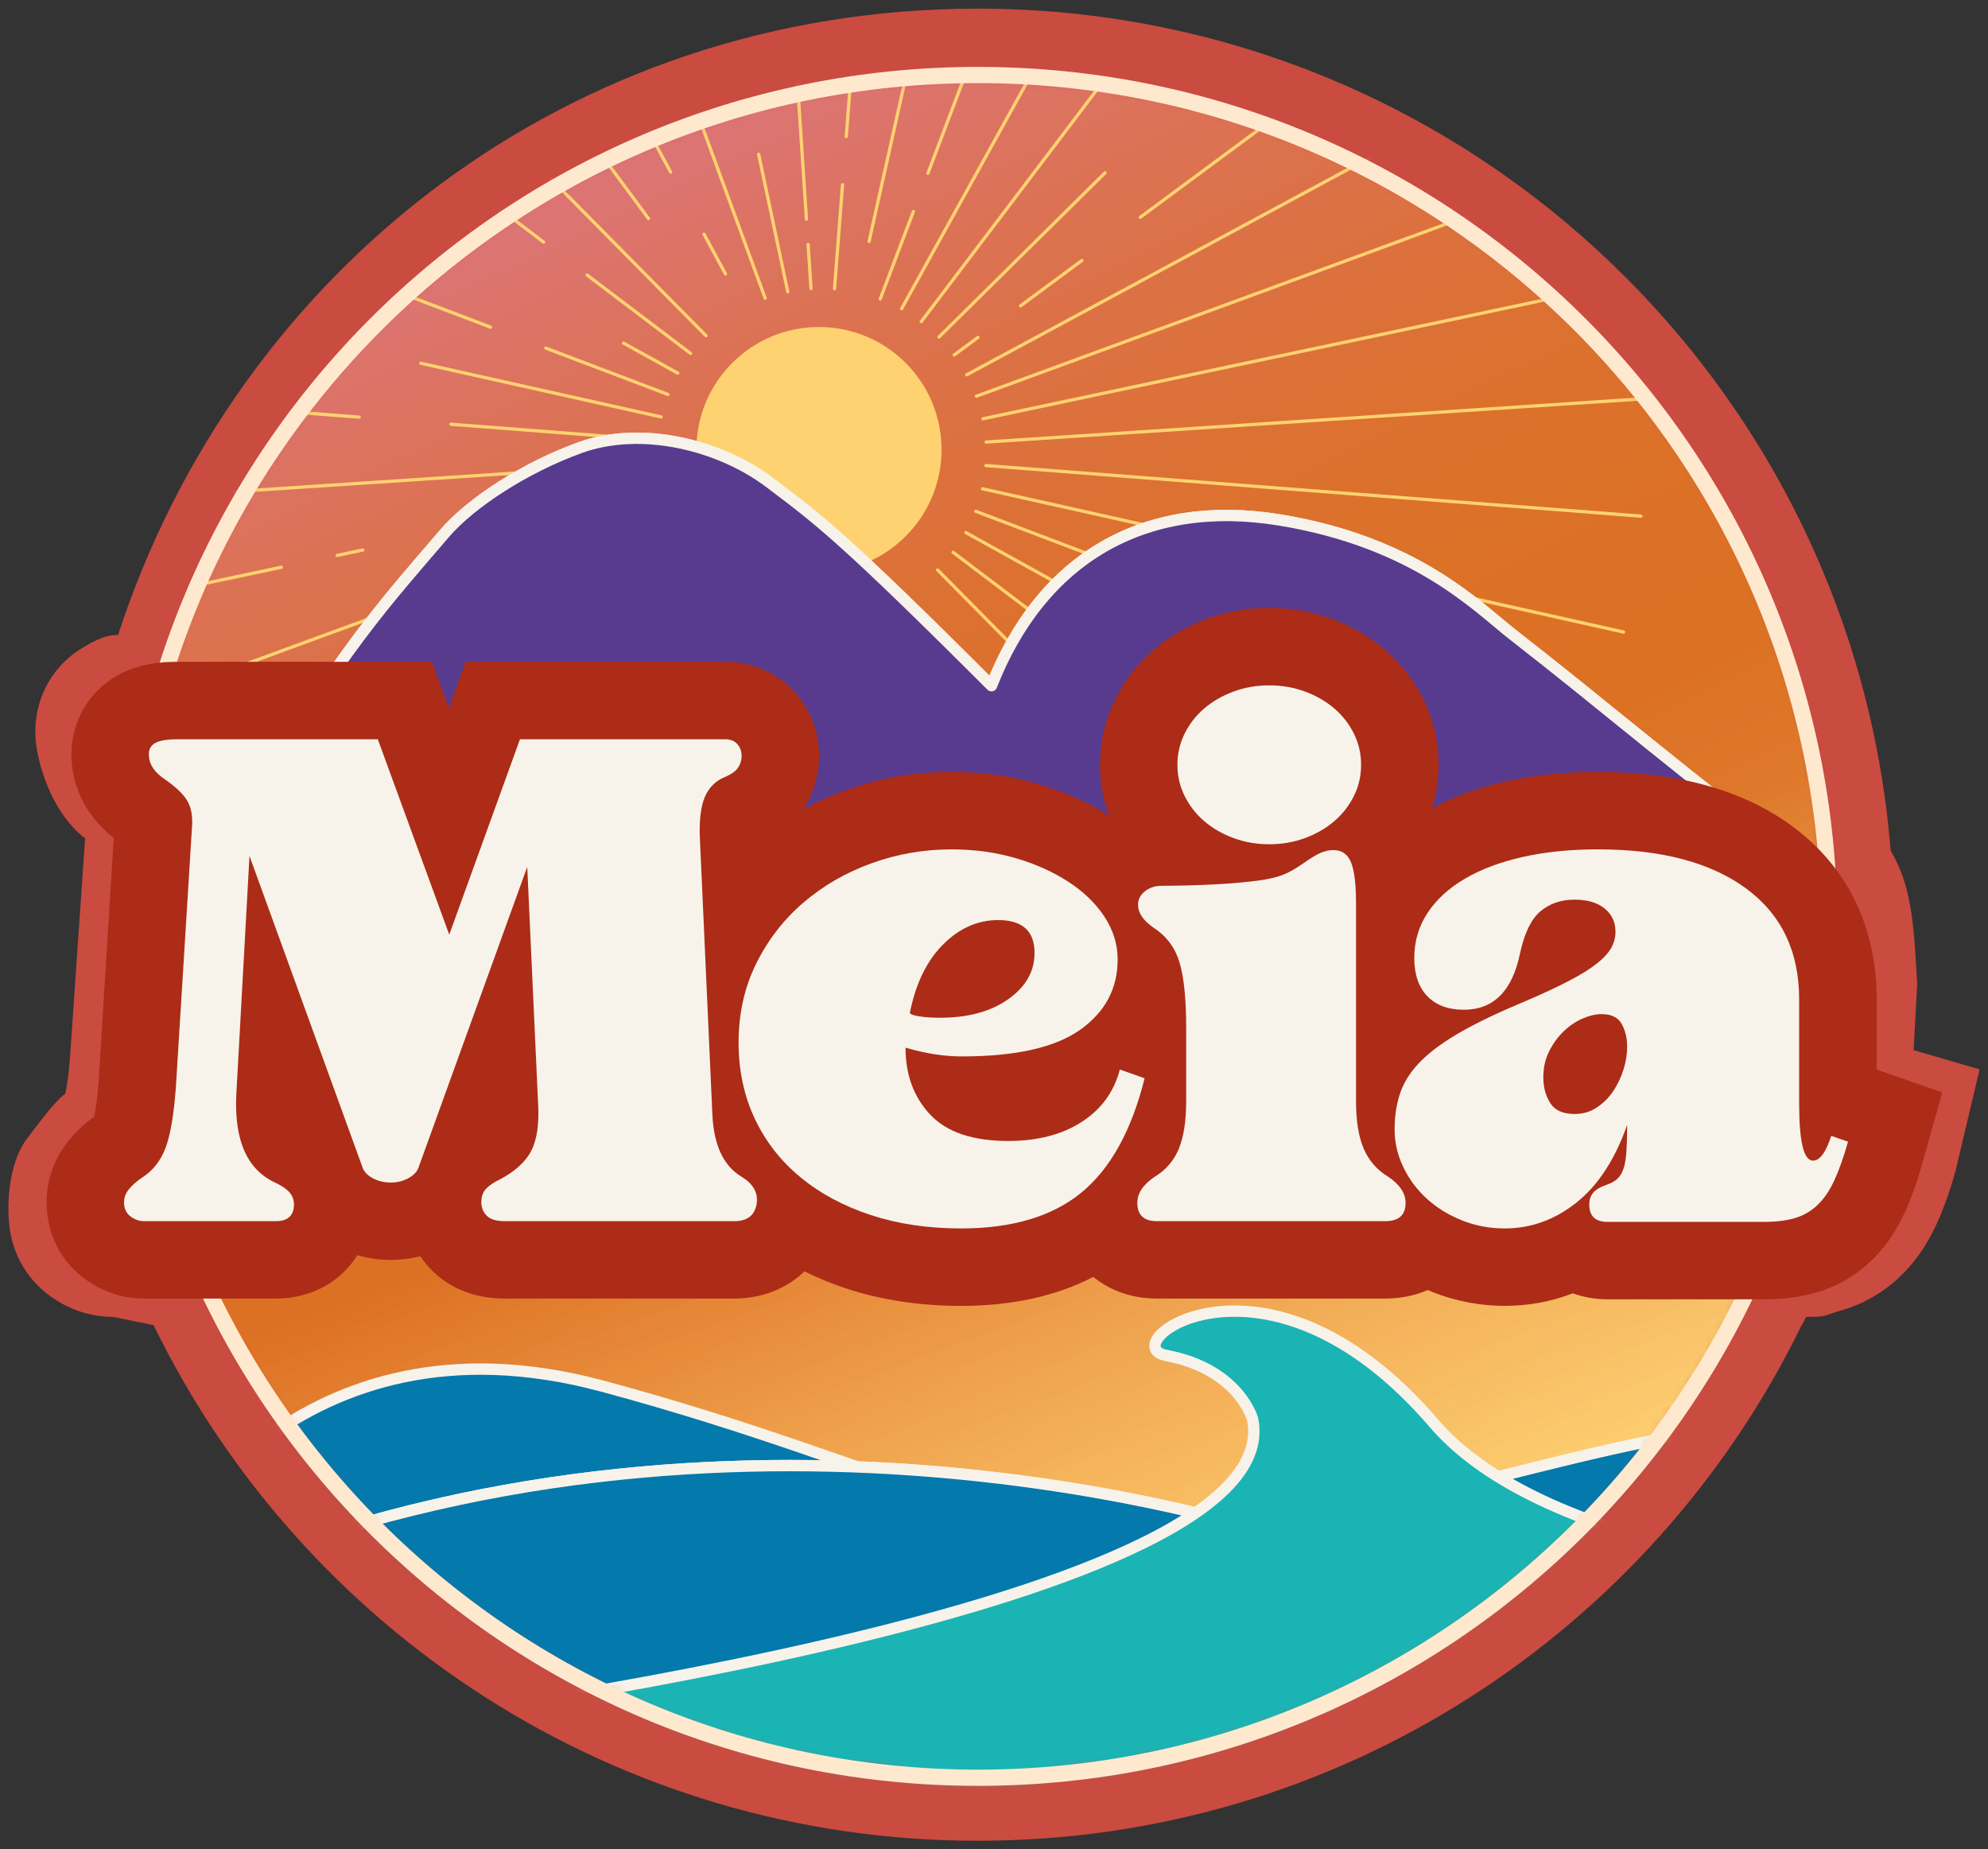 <svg width="186" height="173" viewBox="0 0 186 173" fill="none" xmlns="http://www.w3.org/2000/svg">
<rect x="0" y="0" width="186" height="173" fill="#333333" stroke="none"/>
<path d="M185.214 100.045L182.969 109.517C182.415 111.502 181.815 113.171 181.142 114.622C180.223 116.593 179.047 118.254 177.64 119.552C176.081 120.997 174.251 122.029 172.212 122.612C170.654 123.06 170.976 123.2 169.006 123.2L168.528 124.05C154.613 152.565 125.335 172.21 91.471 172.21C57.606 172.21 28.274 152.531 14.374 123.976L10.588 123.204C8.537 123.204 6.538 122.56 4.809 121.337C2.506 119.714 1.099 117.257 0.847 114.419C0.617 111.932 1.008 108.474 2.557 106.479C3.288 105.541 5.045 103.091 6.106 102.319C6.226 101.803 6.416 100.741 6.558 98.814L7.961 78.438C4.589 75.806 3.45 70.965 3.327 69.133C3.079 65.677 4.718 62.44 7.621 60.663C9.155 59.728 10.018 59.4 11.047 59.4C22.241 25.096 53.429 0.809 91.471 0.809C136.469 0.809 173.367 35.493 176.891 79.585C178.783 82.808 179.039 85.897 179.376 92.07L179.039 98.244L185.214 100.045Z" fill="#CA4B40"/>
<mask id="mask0_270_858" style="mask-type:luminance" maskUnits="userSpaceOnUse" x="11" y="7" width="161" height="160">
<path d="M91.49 166.314C135.479 166.314 171.139 130.654 171.139 86.665C171.139 42.676 135.479 7.017 91.49 7.017C47.502 7.017 11.842 42.676 11.842 86.665C11.842 130.654 47.502 166.314 91.49 166.314Z" fill="white"/>
</mask>
<g mask="url(#mask0_270_858)">
<path d="M91.49 166.314C135.479 166.314 171.139 130.654 171.139 86.665C171.139 42.676 135.479 7.017 91.49 7.017C47.502 7.017 11.842 42.676 11.842 86.665C11.842 130.654 47.502 166.314 91.49 166.314Z" fill="url(#paint0_linear_270_858)"/>
<path opacity="0.27" d="M91.608 165.907C135.4 165.907 170.9 130.407 170.9 86.615C170.9 42.823 135.4 7.323 91.608 7.323C47.816 7.323 12.315 42.823 12.315 86.615C12.315 130.407 47.816 165.907 91.608 165.907Z" fill="url(#paint1_linear_270_858)"/>
<path d="M19.342 73.371L63.329 49.674" stroke="#FED270" stroke-width="0.303" stroke-linecap="round" stroke-linejoin="round"/>
<path d="M9.228 78.819L15.068 75.673" stroke="#FED270" stroke-width="0.303" stroke-linecap="round" stroke-linejoin="round"/>
<path d="M4.729 68.818L62.427 47.669" stroke="#FED270" stroke-width="0.303" stroke-linecap="round" stroke-linejoin="round"/>
<path d="M31.543 51.964L33.937 51.458" stroke="#FED270" stroke-width="0.303" stroke-linecap="round" stroke-linejoin="round"/>
<path d="M22.095 53.964L26.319 53.07" stroke="#FED270" stroke-width="0.303" stroke-linecap="round" stroke-linejoin="round"/>
<path d="M1.701 58.281L22.095 53.964" stroke="#FED270" stroke-width="0.303" stroke-linecap="round" stroke-linejoin="round"/>
<path d="M0.201 47.416L61.52 43.38" stroke="#FED270" stroke-width="0.303" stroke-linecap="round" stroke-linejoin="round"/>
<path d="M42.185 39.688L61.533 41.182" stroke="#FED270" stroke-width="0.303" stroke-linecap="round" stroke-linejoin="round"/>
<path d="M0.263 36.45L33.61 39.026" stroke="#FED270" stroke-width="0.303" stroke-linecap="round" stroke-linejoin="round"/>
<path d="M39.379 33.984L61.858 39.007" stroke="#FED270" stroke-width="0.303" stroke-linecap="round" stroke-linejoin="round"/>
<path d="M51.062 32.565L62.489 36.901" stroke="#FED270" stroke-width="0.303" stroke-linecap="round" stroke-linejoin="round"/>
<path d="M5.033 15.101L45.899 30.607" stroke="#FED270" stroke-width="0.303" stroke-linecap="round" stroke-linejoin="round"/>
<path d="M58.337 32.099L63.413 34.908" stroke="#FED270" stroke-width="0.303" stroke-linecap="round" stroke-linejoin="round"/>
<path d="M54.924 25.727L64.612 33.065" stroke="#FED270" stroke-width="0.303" stroke-linecap="round" stroke-linejoin="round"/>
<path d="M15.627 -4.04L50.862 22.651" stroke="#FED270" stroke-width="0.303" stroke-linecap="round" stroke-linejoin="round"/>
<path d="M22.855 -12.286L66.061 31.413" stroke="#FED270" stroke-width="0.303" stroke-linecap="round" stroke-linejoin="round"/>
<path d="M31.183 -19.42L60.672 20.442" stroke="#FED270" stroke-width="0.303" stroke-linecap="round" stroke-linejoin="round"/>
<path d="M65.873 21.914L67.876 25.633" stroke="#FED270" stroke-width="0.303" stroke-linecap="round" stroke-linejoin="round"/>
<path d="M40.441 -25.297L62.746 16.107" stroke="#FED270" stroke-width="0.303" stroke-linecap="round" stroke-linejoin="round"/>
<path d="M50.442 -29.795L71.592 27.903" stroke="#FED270" stroke-width="0.303" stroke-linecap="round" stroke-linejoin="round"/>
<path d="M70.981 14.438L73.703 27.295" stroke="#FED270" stroke-width="0.303" stroke-linecap="round" stroke-linejoin="round"/>
<path d="M75.608 22.87L75.88 26.995" stroke="#FED270" stroke-width="0.303" stroke-linecap="round" stroke-linejoin="round"/>
<path d="M71.844 -34.325L75.452 20.505" stroke="#FED270" stroke-width="0.303" stroke-linecap="round" stroke-linejoin="round"/>
<path d="M78.83 17.281L78.079 27.008" stroke="#FED270" stroke-width="0.303" stroke-linecap="round" stroke-linejoin="round"/>
<path d="M82.81 -34.263L79.178 12.782" stroke="#FED270" stroke-width="0.303" stroke-linecap="round" stroke-linejoin="round"/>
<path d="M93.655 -32.641L81.312 22.588" stroke="#FED270" stroke-width="0.303" stroke-linecap="round" stroke-linejoin="round"/>
<path d="M85.459 19.788L82.357 27.964" stroke="#FED270" stroke-width="0.303" stroke-linecap="round" stroke-linejoin="round"/>
<path d="M104.16 -29.493L86.817 16.212" stroke="#FED270" stroke-width="0.303" stroke-linecap="round" stroke-linejoin="round"/>
<path d="M114.108 -24.88L84.352 28.889" stroke="#FED270" stroke-width="0.303" stroke-linecap="round" stroke-linejoin="round"/>
<path d="M123.3 -18.899L86.194 30.088" stroke="#FED270" stroke-width="0.303" stroke-linecap="round" stroke-linejoin="round"/>
<path d="M103.388 16.171L87.847 31.536" stroke="#FED270" stroke-width="0.303" stroke-linecap="round" stroke-linejoin="round"/>
<path d="M91.498 31.564L89.278 33.206" stroke="#FED270" stroke-width="0.303" stroke-linecap="round" stroke-linejoin="round"/>
<path d="M101.221 24.372L95.482 28.615" stroke="#FED270" stroke-width="0.303" stroke-linecap="round" stroke-linejoin="round"/>
<path d="M138.68 -3.342L106.687 20.327" stroke="#FED270" stroke-width="0.303" stroke-linecap="round" stroke-linejoin="round"/>
<path d="M144.557 5.916L90.454 35.061" stroke="#FED270" stroke-width="0.303" stroke-linecap="round" stroke-linejoin="round"/>
<path d="M149.055 15.918L91.356 37.066" stroke="#FED270" stroke-width="0.303" stroke-linecap="round" stroke-linejoin="round"/>
<path d="M152.086 26.455L91.965 39.178" stroke="#FED270" stroke-width="0.303" stroke-linecap="round" stroke-linejoin="round"/>
<path d="M153.585 37.318L92.265 41.356" stroke="#FED270" stroke-width="0.303" stroke-linecap="round" stroke-linejoin="round"/>
<path d="M153.523 48.285L92.252 43.555" stroke="#FED270" stroke-width="0.303" stroke-linecap="round" stroke-linejoin="round"/>
<path d="M106.931 49.08L91.927 45.727" stroke="#FED270" stroke-width="0.303" stroke-linecap="round" stroke-linejoin="round"/>
<path d="M151.9 59.13L106.931 49.08" stroke="#FED270" stroke-width="0.303" stroke-linecap="round" stroke-linejoin="round"/>
<path d="M105.228 53.121L91.295 47.833" stroke="#FED270" stroke-width="0.303" stroke-linecap="round" stroke-linejoin="round"/>
<path d="M148.751 69.634L105.228 53.121" stroke="#FED270" stroke-width="0.303" stroke-linecap="round" stroke-linejoin="round"/>
<path d="M103.425 57.052L90.371 49.828" stroke="#FED270" stroke-width="0.303" stroke-linecap="round" stroke-linejoin="round"/>
<path d="M144.139 79.584L103.425 57.052" stroke="#FED270" stroke-width="0.303" stroke-linecap="round" stroke-linejoin="round"/>
<path d="M101.311 60.864L89.172 51.669" stroke="#FED270" stroke-width="0.303" stroke-linecap="round" stroke-linejoin="round"/>
<path d="M99.564 65.296L87.725 53.322" stroke="#FED270" stroke-width="0.303" stroke-linecap="round" stroke-linejoin="round"/>
<path d="M76.623 53.531C82.958 53.531 88.093 48.396 88.093 42.062C88.093 35.728 82.958 30.593 76.623 30.593C70.289 30.593 65.154 35.728 65.154 42.062C65.154 48.396 70.289 53.531 76.623 53.531Z" fill="#FED270"/>
<path d="M19.488 81.356C31.808 60.966 34.666 57.984 41.578 49.922C44.126 46.949 49.232 43.707 54.232 41.891C60.075 39.769 67.411 41.677 71.97 45.116C76.531 48.556 78.747 50.134 92.765 64.151C97.437 52.258 107.04 46.568 119.739 48.647C132.437 50.725 138.247 56.797 141.403 59.267C151.173 66.912 150.749 66.912 168.59 80.931" fill="#60509C"/>
<path d="M19.488 81.356C31.808 60.966 34.666 57.984 41.578 49.922C44.126 46.949 49.232 43.707 54.232 41.891C60.075 39.769 67.411 41.677 71.97 45.116C76.531 48.556 78.747 50.134 92.765 64.151C97.437 52.258 107.04 46.568 119.739 48.647C132.437 50.725 138.247 56.797 141.403 59.267C151.173 66.912 150.749 66.912 168.59 80.931" stroke="#F7F3EB" stroke-width="1.061" stroke-linecap="round" stroke-linejoin="round"/>
<path d="M19.488 81.356C31.808 60.966 34.666 57.984 41.578 49.922C44.126 46.949 49.232 43.707 54.232 41.891C60.075 39.769 67.411 41.677 71.97 45.116C76.531 48.556 78.747 50.134 92.765 64.151C97.437 52.258 107.04 46.568 119.739 48.647C132.437 50.725 138.247 56.797 141.403 59.267C151.173 66.912 150.749 66.912 168.59 80.931" fill="#583B8F"/>
<path d="M19.488 81.356C31.808 60.966 34.666 57.984 41.578 49.922C44.126 46.949 49.232 43.707 54.232 41.891C60.075 39.769 67.411 41.677 71.97 45.116C76.531 48.556 78.747 50.134 92.765 64.151C97.437 52.258 107.04 46.568 119.739 48.647C132.437 50.725 138.247 56.797 141.403 59.267C151.173 66.912 150.749 66.912 168.59 80.931" stroke="#F7F3EB" stroke-width="1.061" stroke-linecap="round" stroke-linejoin="round"/>
<path d="M15.265 145.136C15.265 145.136 27.489 121.925 56.305 129.663C85.12 137.399 96.472 146.047 116.119 143.317C135.766 140.586 161.96 130.574 167.636 134.669C173.313 138.765 171.129 150.598 171.129 150.598H14.392L15.265 145.137V145.136Z" fill="#0379AC" stroke="#F7F3EB" stroke-width="1.061" stroke-linecap="round" stroke-linejoin="round"/>
<path d="M121.439 144.224C121.439 144.224 77.26 128.507 29.684 143.8C8.28 150.68 3.771 156.544 3.771 156.544V160.792H101.049L121.439 144.226V144.224Z" fill="#0FA5B7" stroke="#F7F3EB" stroke-width="1.061" stroke-linecap="round" stroke-linejoin="round"/>
<path d="M121.439 144.224C121.439 144.224 77.26 128.507 29.684 143.8C8.28 150.68 3.771 156.544 3.771 156.544V160.792H101.049L121.439 144.226V144.224Z" fill="#0379AC" stroke="#F7F3EB" stroke-width="1.061" stroke-linecap="round" stroke-linejoin="round"/>
<path d="M33.082 161.641C33.082 161.641 121.013 151.021 117.191 132.755C117.191 132.755 115.916 128.083 109.119 126.808C103.956 125.839 118.466 114.844 134.181 133.18C144.377 145.073 171.563 147.198 171.563 147.198L106.146 171.411L33.082 161.641Z" fill="#1BB4B4" stroke="#F7F3EB" stroke-width="1.061" stroke-linecap="round" stroke-linejoin="round"/>
</g>
<path d="M91.49 166.314C135.479 166.314 171.139 130.654 171.139 86.665C171.139 42.676 135.479 7.017 91.49 7.017C47.502 7.017 11.842 42.676 11.842 86.665C11.842 130.654 47.502 166.314 91.49 166.314Z" stroke="#FEE9CF" stroke-width="1.516" stroke-miterlimit="10"/>
<path d="M19.021 82.037L169.263 81.523" stroke="white" stroke-width="0.91" stroke-linecap="round" stroke-linejoin="round"/>
<path d="M181.722 102.207L179.877 108.767C179.36 110.609 178.802 112.161 178.178 113.509C177.326 115.342 176.231 116.886 174.926 118.092C173.476 119.436 171.777 120.394 169.879 120.935C168.429 121.35 166.827 121.555 164.994 121.555H150.397C149.24 121.555 148.149 121.356 147.15 120.994C145.141 121.773 143.011 122.168 140.782 122.168C138.554 122.168 136.207 121.74 134.102 120.9C133.928 120.83 133.757 120.761 133.585 120.683C132.397 121.202 131.052 121.485 129.597 121.485H108.25C105.908 121.485 103.851 120.741 102.291 119.457C98.82 121.258 94.672 122.169 89.906 122.169C86.055 122.169 82.444 121.62 79.175 120.541C77.809 120.089 76.504 119.555 75.271 118.94C73.602 120.544 71.303 121.485 68.696 121.485H47.212C43.776 121.485 41.622 120.056 40.419 118.855C40.007 118.439 39.64 117.992 39.319 117.519C38.432 117.753 37.515 117.869 36.573 117.869C35.482 117.869 34.431 117.719 33.432 117.422C33.123 117.923 32.76 118.391 32.348 118.819C30.697 120.538 28.368 121.484 25.797 121.484H13.453C11.546 121.484 9.689 120.885 8.08 119.748C5.941 118.239 4.633 115.955 4.398 113.318C4.185 111.009 4.863 108.711 6.305 106.857C6.984 105.985 7.824 105.181 8.809 104.464C8.918 103.987 9.097 102.998 9.228 101.206L10.641 78.382C7.507 75.936 6.819 72.934 6.705 71.229C6.473 68.018 7.997 65.008 10.697 63.358C12.313 62.372 14.181 61.916 16.591 61.916H40.412L41.996 66.25L43.564 61.916H67.88C70.568 61.916 73.053 63.092 74.695 65.143C76.132 66.943 76.808 69.226 76.595 71.579L76.585 71.707L76.569 71.834C76.393 73.219 75.912 74.546 75.168 75.703C76.414 75.024 77.726 74.435 79.09 73.943C82.26 72.795 85.603 72.214 89.022 72.214C91.837 72.214 94.542 72.589 97.058 73.326C99.527 74.046 101.78 75.054 103.761 76.32C103.203 74.808 102.921 73.207 102.921 71.549C102.921 69.373 103.409 67.296 104.368 65.374C105.256 63.597 106.473 62.041 107.989 60.75C109.41 59.537 111.064 58.579 112.903 57.898C114.756 57.214 116.724 56.869 118.758 56.869C120.793 56.869 122.758 57.214 124.604 57.895C126.451 58.579 128.103 59.537 129.522 60.744C131.038 62.04 132.256 63.592 133.147 65.371C134.108 67.301 134.594 69.376 134.594 71.547C134.594 72.95 134.39 74.313 133.987 75.621C135.987 74.532 138.294 73.686 140.859 73.107C143.487 72.513 146.399 72.214 149.513 72.214C156.968 72.214 163.067 73.912 167.641 77.263C172.838 81.073 175.584 86.69 175.584 93.506V100.066L181.727 102.204L181.722 102.207Z" fill="#AC2C17"/>
<path d="M48.644 69.162H67.877C68.377 69.162 68.763 69.333 69.036 69.673C69.309 70.014 69.421 70.436 69.377 70.934C69.332 71.298 69.208 71.617 69.003 71.889C68.798 72.162 68.445 72.413 67.946 72.64C66.991 73.004 66.32 73.653 65.934 74.584C65.548 75.516 65.399 76.868 65.492 78.642L66.652 104.287C66.788 107.15 67.698 109.083 69.379 110.084C70.425 110.721 70.901 111.517 70.812 112.472C70.675 113.654 69.97 114.246 68.697 114.246H47.214C46.441 114.246 45.884 114.074 45.543 113.735C45.202 113.395 45.032 112.974 45.032 112.473C45.032 111.928 45.192 111.495 45.51 111.177C45.827 110.86 46.236 110.587 46.738 110.358C48.192 109.585 49.182 108.688 49.705 107.664C50.227 106.641 50.443 105.22 50.352 103.401L49.329 81.1L39.167 109.199C39.03 109.608 38.712 109.949 38.212 110.222C37.711 110.495 37.166 110.631 36.574 110.631C35.938 110.631 35.369 110.495 34.869 110.222C34.368 109.949 34.05 109.608 33.913 109.199L23.342 80.076L22.114 102.31C21.887 106.63 23.092 109.403 25.728 110.63C26.229 110.859 26.638 111.119 26.956 111.414C27.273 111.709 27.456 112.085 27.502 112.539C27.547 113.676 26.979 114.244 25.796 114.244H13.453C13.043 114.244 12.645 114.108 12.259 113.835C11.873 113.562 11.656 113.177 11.612 112.675C11.567 112.175 11.703 111.72 12.021 111.311C12.338 110.901 12.772 110.516 13.318 110.151C14.317 109.514 15.044 108.582 15.501 107.355C15.954 106.127 16.274 104.241 16.456 101.694L17.957 77.482C18.048 76.436 17.911 75.596 17.547 74.96C17.184 74.323 16.479 73.641 15.433 72.913C14.477 72.276 13.977 71.548 13.932 70.73C13.886 70.184 14.068 69.787 14.477 69.537C14.887 69.288 15.592 69.162 16.592 69.162H35.348L42.032 87.44L48.648 69.162H48.644Z" fill="#F7F3EB"/>
<path d="M84.722 98.012C84.722 100.559 85.495 102.649 87.042 104.287C88.587 105.924 91.02 106.741 94.339 106.741C97.066 106.741 99.351 106.151 101.193 104.967C103.035 103.786 104.228 102.149 104.774 100.057L107.093 100.875C105.865 105.786 103.888 109.356 101.159 111.583C98.432 113.812 94.68 114.925 89.906 114.925C86.813 114.925 83.994 114.503 81.449 113.664C78.902 112.822 76.71 111.641 74.868 110.117C73.026 108.595 71.605 106.765 70.604 104.628C69.604 102.492 69.103 100.127 69.103 97.535C69.103 94.808 69.66 92.329 70.774 90.102C71.887 87.875 73.365 85.975 75.207 84.408C77.049 82.839 79.163 81.623 81.55 80.759C83.937 79.896 86.426 79.462 89.019 79.462C91.155 79.462 93.156 79.735 95.021 80.281C96.884 80.827 98.534 81.567 99.965 82.498C101.397 83.43 102.522 84.522 103.341 85.771C104.16 87.022 104.569 88.351 104.569 89.761C104.569 92.49 103.397 94.684 101.056 96.342C98.714 98.002 95.021 98.832 89.974 98.832C88.336 98.832 86.585 98.559 84.722 98.013V98.012ZM85.132 94.737C85.132 94.873 85.415 94.987 85.984 95.078C86.552 95.169 87.199 95.214 87.927 95.214C90.564 95.214 92.701 94.635 94.339 93.475C95.976 92.316 96.793 90.874 96.793 89.144C96.793 87.097 95.656 86.076 93.383 86.076C91.473 86.076 89.757 86.838 88.235 88.36C86.711 89.884 85.677 92.009 85.132 94.737Z" fill="#F7F3EB"/>
<path d="M110.98 96.17C110.98 93.488 110.775 91.453 110.366 90.066C109.956 88.68 109.16 87.601 107.978 86.826C106.977 86.144 106.477 85.418 106.477 84.643C106.477 84.142 106.692 83.723 107.124 83.382C107.556 83.04 108.067 82.871 108.658 82.871C109.25 82.871 110.056 82.86 111.08 82.836C112.103 82.813 113.182 82.767 114.32 82.699C115.455 82.631 116.559 82.528 117.628 82.393C118.695 82.257 119.548 82.052 120.185 81.779C120.639 81.599 121.23 81.257 121.959 80.756C122.596 80.302 123.119 79.982 123.528 79.8C123.937 79.62 124.347 79.528 124.756 79.528C125.529 79.528 126.074 79.902 126.394 80.653C126.71 81.403 126.871 82.689 126.871 84.506V102.989C126.871 104.854 127.109 106.342 127.587 107.457C128.064 108.571 128.825 109.446 129.871 110.083C130.963 110.81 131.509 111.629 131.509 112.539C131.509 113.676 130.872 114.244 129.599 114.244H108.252C107.024 114.244 106.41 113.676 106.41 112.539C106.41 111.629 106.956 110.812 108.048 110.083C109.092 109.446 109.843 108.571 110.299 107.457C110.752 106.342 110.981 104.855 110.981 102.989V96.168L110.98 96.17ZM118.754 78.983C117.571 78.983 116.457 78.791 115.413 78.404C114.367 78.019 113.457 77.495 112.685 76.835C111.912 76.177 111.298 75.392 110.843 74.482C110.388 73.573 110.161 72.596 110.161 71.55C110.161 70.504 110.388 69.528 110.843 68.618C111.296 67.708 111.91 66.924 112.685 66.265C113.458 65.607 114.367 65.084 115.413 64.696C116.457 64.311 117.571 64.117 118.754 64.117C119.937 64.117 121.049 64.311 122.095 64.696C123.142 65.082 124.05 65.606 124.823 66.265C125.596 66.924 126.209 67.708 126.665 68.618C127.118 69.528 127.347 70.505 127.347 71.55C127.347 72.595 127.12 73.574 126.665 74.482C126.21 75.392 125.596 76.177 124.823 76.835C124.05 77.495 123.14 78.018 122.095 78.404C121.049 78.791 119.935 78.983 118.754 78.983Z" fill="#F7F3EB"/>
<path d="M150.398 114.31C149.261 114.31 148.693 113.765 148.693 112.673C148.693 112.264 148.806 111.912 149.034 111.616C149.261 111.321 149.692 111.06 150.33 110.833C150.739 110.696 151.068 110.516 151.318 110.287C151.567 110.059 151.761 109.741 151.898 109.332C152.034 108.922 152.125 108.389 152.17 107.729C152.214 107.071 152.239 106.24 152.239 105.24C151.102 108.469 149.522 110.89 147.498 112.503C145.474 114.118 143.235 114.924 140.78 114.924C139.37 114.924 138.041 114.674 136.79 114.174C135.539 113.674 134.447 113.004 133.517 112.162C132.584 111.321 131.846 110.332 131.3 109.195C130.754 108.06 130.481 106.876 130.481 105.649C130.481 104.332 130.674 103.149 131.061 102.103C131.446 101.057 132.105 100.081 133.039 99.171C133.97 98.261 135.222 97.364 136.79 96.477C138.359 95.59 140.347 94.647 142.757 93.646C144.347 92.964 145.689 92.34 146.781 91.771C147.872 91.203 148.735 90.669 149.372 90.168C150.008 89.668 150.463 89.18 150.736 88.702C151.009 88.225 151.146 87.714 151.146 87.168C151.146 86.258 150.804 85.531 150.122 84.985C149.44 84.439 148.508 84.166 147.327 84.166C146.053 84.166 144.984 84.53 144.122 85.258C143.257 85.986 142.621 87.305 142.211 89.213C141.484 92.716 139.733 94.465 136.96 94.465C135.504 94.465 134.369 94.045 133.55 93.204C132.731 92.362 132.322 91.169 132.322 89.623C132.322 88.076 132.731 86.678 133.55 85.428C134.369 84.178 135.528 83.108 137.028 82.223C138.529 81.336 140.336 80.654 142.449 80.176C144.564 79.698 146.917 79.46 149.508 79.46C155.418 79.46 160.033 80.678 163.353 83.11C166.672 85.543 168.332 89.009 168.332 93.51V103.263C168.332 106.809 168.764 108.583 169.628 108.583C170.265 108.583 170.832 107.81 171.334 106.263L172.903 106.809C172.493 108.264 172.061 109.48 171.606 110.458C171.152 111.436 170.618 112.209 170.004 112.778C169.39 113.346 168.685 113.743 167.889 113.971C167.093 114.2 166.126 114.312 164.99 114.312H150.395L150.398 114.31ZM144.396 100.807C144.396 101.716 144.611 102.512 145.043 103.195C145.475 103.877 146.236 104.218 147.328 104.218C148.101 104.218 148.794 104.013 149.408 103.604C150.022 103.195 150.533 102.684 150.942 102.07C151.352 101.456 151.669 100.786 151.898 100.058C152.125 99.332 152.239 98.625 152.239 97.943C152.239 97.124 152.067 96.409 151.728 95.795C151.387 95.181 150.76 94.874 149.852 94.874C149.307 94.874 148.715 95.011 148.079 95.284C147.442 95.557 146.851 95.955 146.305 96.477C145.759 97 145.304 97.626 144.94 98.352C144.576 99.08 144.394 99.899 144.394 100.808L144.396 100.807Z" fill="#F7F3EB"/>
<defs>
<linearGradient id="paint0_linear_270_858" x1="55.212" y1="11.77" x2="126.263" y2="158.453" gradientUnits="userSpaceOnUse">
<stop stop-color="#F08FA1"/>
<stop offset="0.05" stop-color="#EF8E91"/>
<stop offset="0.15" stop-color="#EF8C6B"/>
<stop offset="0.26" stop-color="#EF8B4E"/>
<stop offset="0.36" stop-color="#EF8A38"/>
<stop offset="0.46" stop-color="#EF8A2C"/>
<stop offset="0.55" stop-color="#EF8A28"/>
<stop offset="0.66" stop-color="#F29836"/>
<stop offset="0.87" stop-color="#FABE5C"/>
<stop offset="0.97" stop-color="#FED270"/>
</linearGradient>
<linearGradient id="paint1_linear_270_858" x1="71.465" y1="30.925" x2="121.564" y2="169.441" gradientUnits="userSpaceOnUse">
<stop offset="0.49" stop-color="#AC2C17"/>
<stop offset="0.58" stop-color="#BC5544" stop-opacity="0.8"/>
<stop offset="0.8" stop-color="#E5BFB8" stop-opacity="0.3"/>
<stop offset="0.92" stop-color="white" stop-opacity="0"/>
</linearGradient>
</defs>
</svg>
